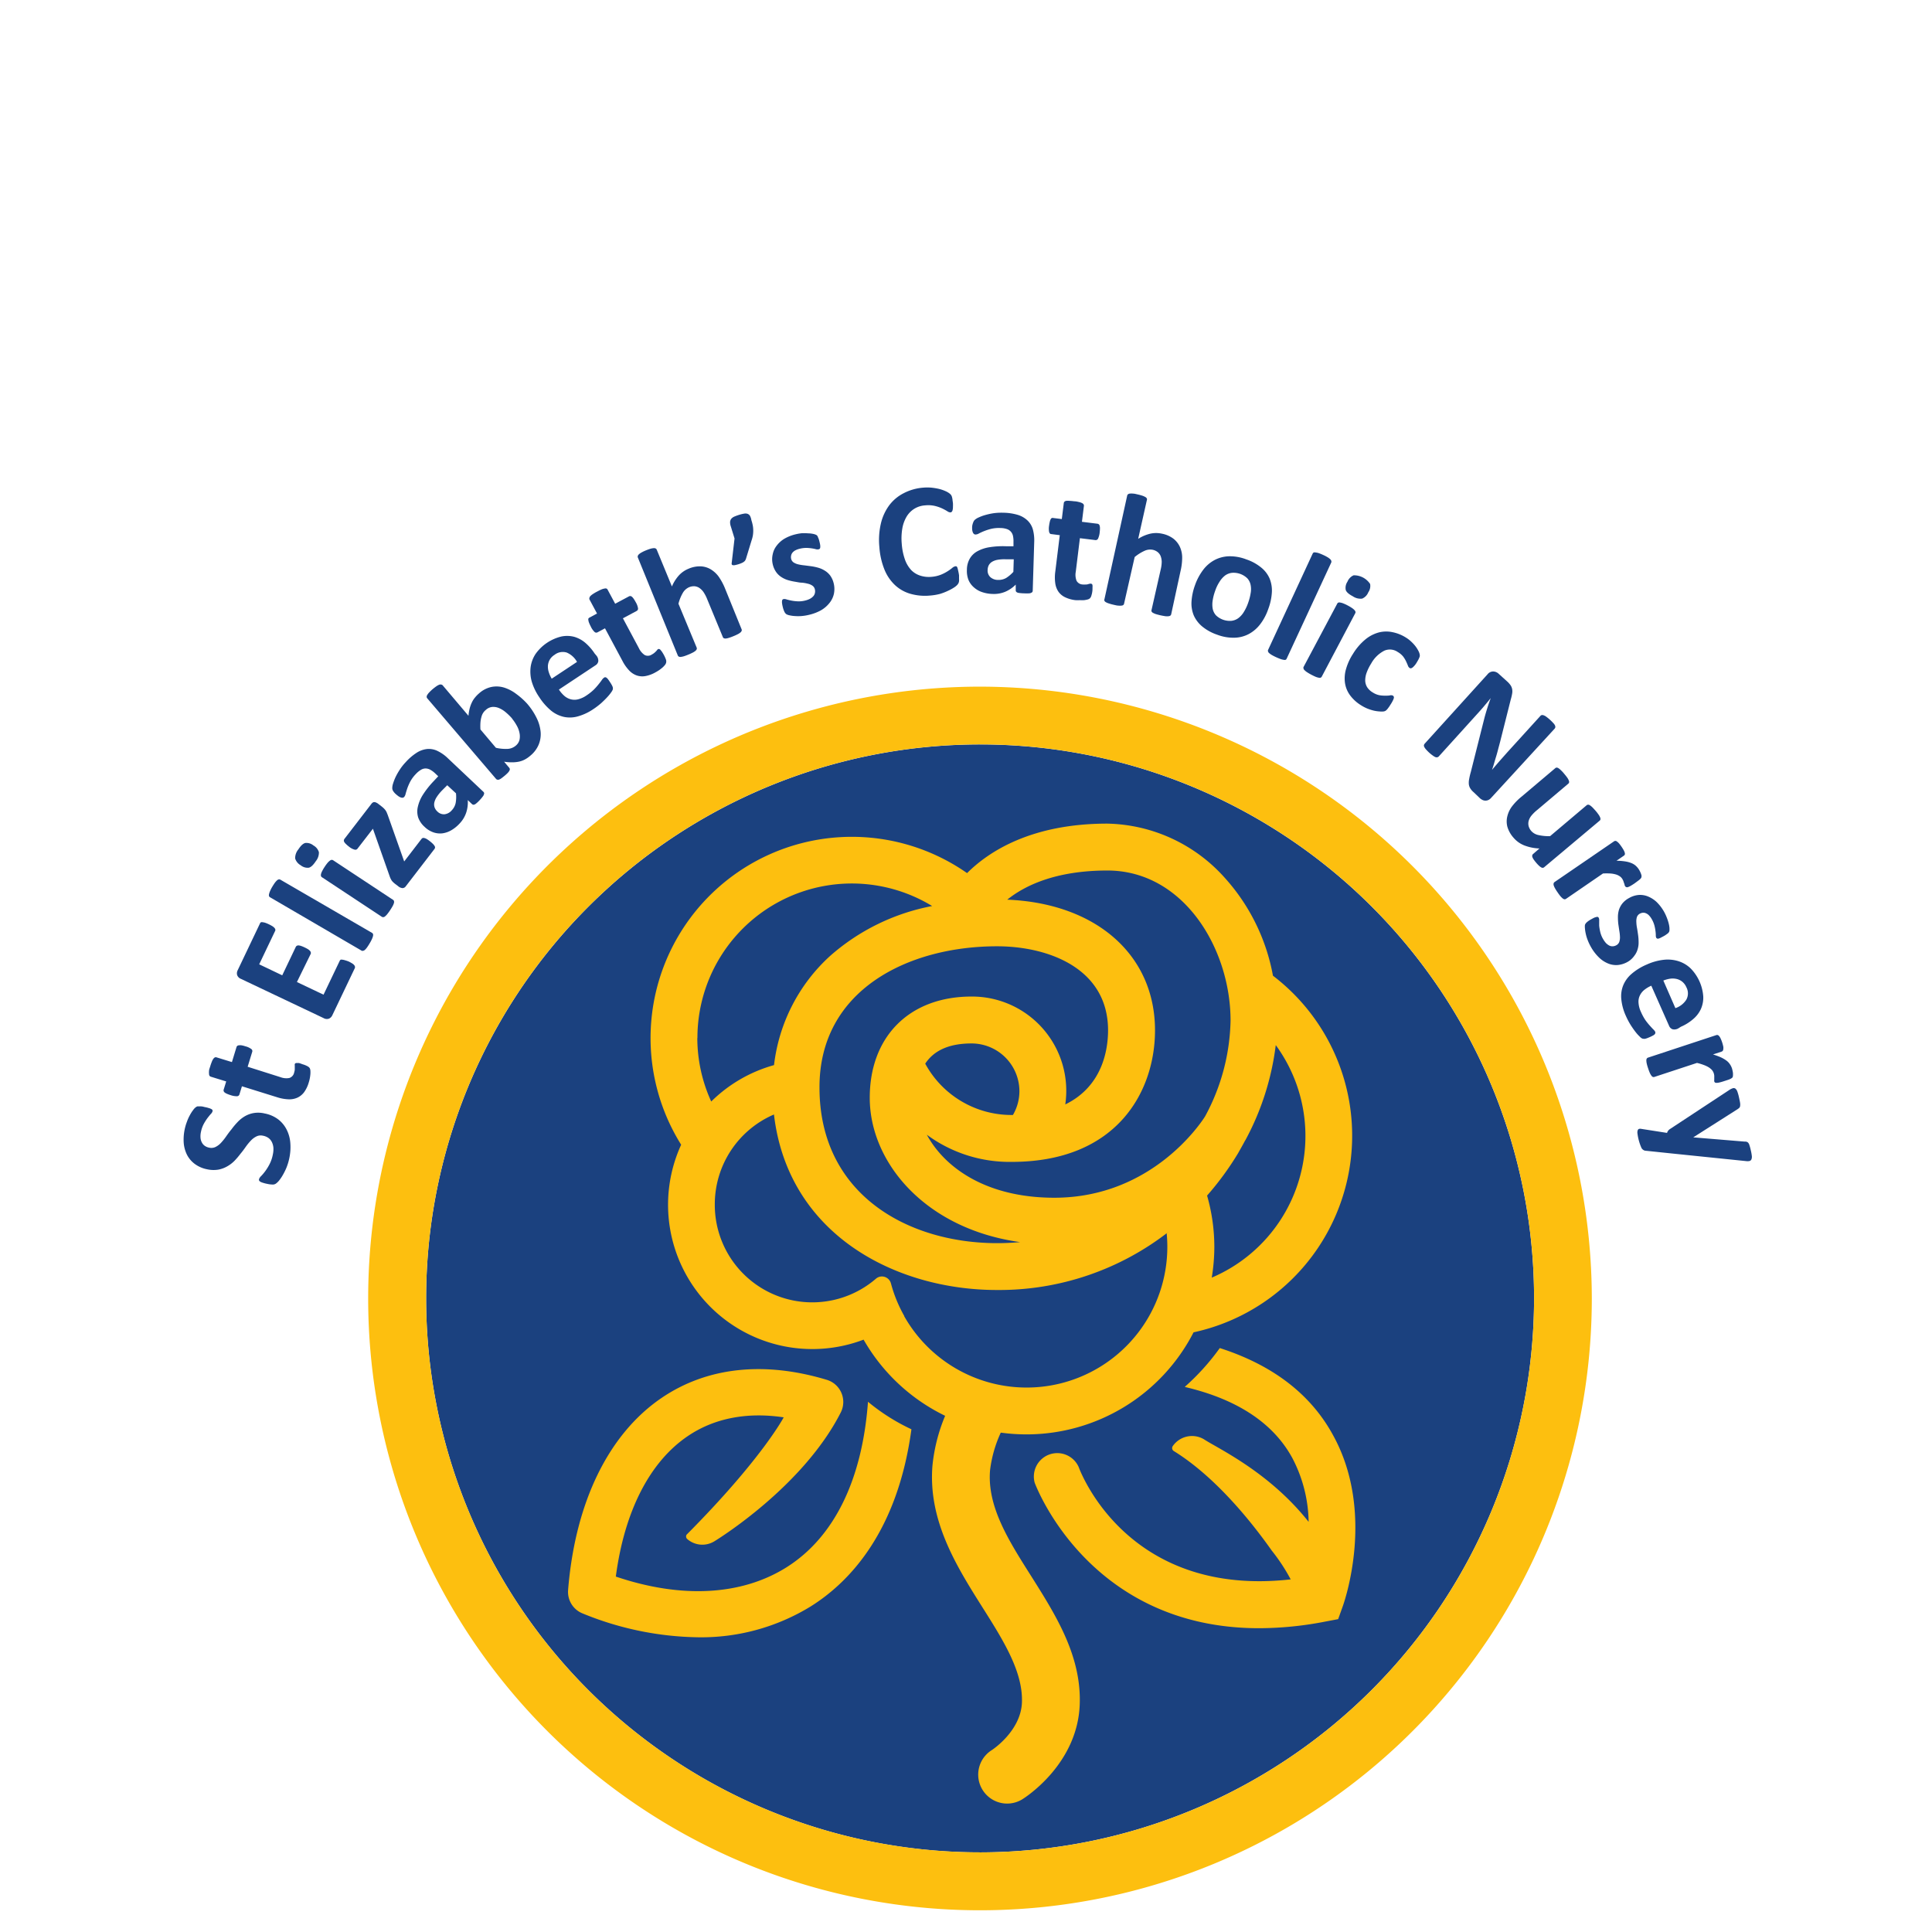 <svg id="Layer_1" data-name="Layer 1" xmlns="http://www.w3.org/2000/svg" viewBox="0 0 351.37 351.37"><defs><style>.cls-1{fill:#1b417f;}.cls-2{fill:#fdbf0f;}</style></defs><path class="cls-1" d="M178.24,336.89A100.75,100.75,0,1,1,279,236.15,100.85,100.85,0,0,1,178.24,336.89Z"/><path class="cls-1" d="M48.15,202.51a5.89,5.89,0,0,1,2.46,1.08,5.4,5.4,0,0,1,1.53,1.87,6.34,6.34,0,0,1,.66,2.41,9.56,9.56,0,0,1-.18,2.75,10.13,10.13,0,0,1-.53,1.76,11.06,11.06,0,0,1-.69,1.38,7.08,7.08,0,0,1-.69,1,3.07,3.07,0,0,1-.56.52,1,1,0,0,1-.59.15,4.68,4.68,0,0,1-1-.13,5.59,5.59,0,0,1-.74-.19,2,2,0,0,1-.47-.19.56.56,0,0,1-.23-.23.41.41,0,0,1,0-.27,1.34,1.34,0,0,1,.36-.52A9.07,9.07,0,0,0,49,211.77a6.44,6.44,0,0,0,.62-1.8,4.37,4.37,0,0,0,.1-1.27,2.89,2.89,0,0,0-.28-1,2,2,0,0,0-.62-.74,2.47,2.47,0,0,0-1-.41,1.75,1.75,0,0,0-1.16.12,3.51,3.51,0,0,0-1,.73,10,10,0,0,0-.93,1.12c-.3.43-.62.87-1,1.32a13.38,13.38,0,0,1-1.09,1.28,5.94,5.94,0,0,1-1.31,1,5.13,5.13,0,0,1-1.63.6,5.44,5.44,0,0,1-2.07-.07,5.52,5.52,0,0,1-2.25-1A4.83,4.83,0,0,1,34,210a5.91,5.91,0,0,1-.59-2.19A9.09,9.09,0,0,1,34,204a7.52,7.52,0,0,1,.53-1.18,6.35,6.35,0,0,1,.6-.94,2.19,2.19,0,0,1,.48-.51,1.12,1.12,0,0,1,.28-.15,1.17,1.17,0,0,1,.29,0,2.53,2.53,0,0,1,.43,0c.17,0,.38.06.62.12a5.15,5.15,0,0,1,.7.17,2.14,2.14,0,0,1,.46.17.58.58,0,0,1,.25.2.39.39,0,0,1,0,.27,1.15,1.15,0,0,1-.31.46c-.18.2-.38.45-.61.75a9.25,9.25,0,0,0-.68,1.08,5.2,5.2,0,0,0-.49,1.41,3.63,3.63,0,0,0-.08,1.11,2.18,2.18,0,0,0,.26.85,1.64,1.64,0,0,0,.54.6,2,2,0,0,0,.76.31,1.76,1.76,0,0,0,1.14-.11,3.36,3.36,0,0,0,1-.74,10.53,10.53,0,0,0,.93-1.15c.3-.43.62-.88,1-1.33a13.17,13.17,0,0,1,1.09-1.3,6,6,0,0,1,1.31-1.06,4.9,4.9,0,0,1,1.63-.6A5,5,0,0,1,48.15,202.51Z"/><path class="cls-1" d="M55,193.55a4.22,4.22,0,0,1,.93.37,1.09,1.09,0,0,1,.4.34,1.22,1.22,0,0,1,.12.45,4.26,4.26,0,0,1,0,.63,7.4,7.4,0,0,1-.1.75,7,7,0,0,1-.2.79,5.75,5.75,0,0,1-.83,1.74,3.2,3.2,0,0,1-1.21,1,3.57,3.57,0,0,1-1.63.31,7.69,7.69,0,0,1-2.06-.37l-6.42-2-.46,1.5a.47.47,0,0,1-.45.31,3.37,3.37,0,0,1-1.15-.2,5.6,5.6,0,0,1-.68-.25,1.85,1.85,0,0,1-.41-.24.49.49,0,0,1-.17-.25.39.39,0,0,1,0-.26l.46-1.49-2.79-.86a.51.51,0,0,1-.23-.15.62.62,0,0,1-.1-.34,2.69,2.69,0,0,1,0-.59c0-.23.13-.52.23-.86s.21-.62.3-.85a2,2,0,0,1,.28-.5.65.65,0,0,1,.28-.23.42.42,0,0,1,.27,0l2.8.86.83-2.72a.46.46,0,0,1,.15-.23.55.55,0,0,1,.29-.1,1.61,1.61,0,0,1,.47,0,4.53,4.53,0,0,1,.7.18,2.93,2.93,0,0,1,1.06.48.45.45,0,0,1,.2.5l-.84,2.74L51,195.9a3,3,0,0,0,1.63.15,1.31,1.31,0,0,0,.87-1,2.86,2.86,0,0,0,.11-.52c0-.16,0-.31,0-.44s0-.23,0-.32a.63.63,0,0,1,0-.24.33.33,0,0,1,.1-.14.38.38,0,0,1,.24-.06l.42,0A5.81,5.81,0,0,1,55,193.55Z"/><path class="cls-1" d="M63.4,174.86a6.42,6.42,0,0,1,.62.34,1.33,1.33,0,0,1,.37.3.58.58,0,0,1,.16.28.52.52,0,0,1,0,.25l-4.11,8.61a1.23,1.23,0,0,1-.61.62,1.18,1.18,0,0,1-1-.11l-15-7.12a1.17,1.17,0,0,1-.7-.7,1.18,1.18,0,0,1,.09-.86l4.08-8.56a.37.37,0,0,1,.17-.18.54.54,0,0,1,.31,0,2.1,2.1,0,0,1,.47.1,5.81,5.81,0,0,1,.67.28,6.3,6.3,0,0,1,.61.33,1.82,1.82,0,0,1,.37.3.66.66,0,0,1,.16.27.36.36,0,0,1,0,.25l-2.92,6.12,4.19,2,2.47-5.18A.47.47,0,0,1,54,172a.67.67,0,0,1,.3-.06,2,2,0,0,1,.46.1,5.74,5.74,0,0,1,.65.27,6.62,6.62,0,0,1,.62.33,1.86,1.86,0,0,1,.35.3.52.52,0,0,1,.14.26.46.46,0,0,1,0,.26L54,178.6l4.84,2.3,2.95-6.17a.39.39,0,0,1,.17-.19.58.58,0,0,1,.31,0,2.1,2.1,0,0,1,.47.1A6.65,6.65,0,0,1,63.4,174.86Z"/><path class="cls-1" d="M67.66,169.66a.46.46,0,0,1,.18.21.68.68,0,0,1,0,.35,2.58,2.58,0,0,1-.19.55,6.38,6.38,0,0,1-.42.79,8.44,8.44,0,0,1-.48.75,3.09,3.09,0,0,1-.38.44.66.66,0,0,1-.31.16.38.38,0,0,1-.27,0l-16.67-9.72a.43.43,0,0,1-.19-.21.69.69,0,0,1,0-.36,2.89,2.89,0,0,1,.18-.55,6.84,6.84,0,0,1,.41-.8c.19-.31.35-.56.49-.75a3.6,3.6,0,0,1,.39-.43.71.71,0,0,1,.33-.16.42.42,0,0,1,.27.06Z"/><path class="cls-1" d="M57,153.76a2.09,2.09,0,0,1,1,1.23,2.49,2.49,0,0,1-.57,1.64c-.46.7-.88,1.09-1.27,1.18a2,2,0,0,1-1.48-.45,2.15,2.15,0,0,1-1-1.23,2.5,2.5,0,0,1,.58-1.65c.45-.69.87-1.08,1.27-1.17A2,2,0,0,1,57,153.76Zm14.48,9.89a.39.39,0,0,1,.17.21.74.74,0,0,1,0,.36,2.87,2.87,0,0,1-.22.53c-.11.21-.27.46-.47.77a8.75,8.75,0,0,1-.52.72,2.62,2.62,0,0,1-.4.41.54.54,0,0,1-.32.15.43.43,0,0,1-.27-.06l-10.9-7.2a.43.43,0,0,1-.17-.21.74.74,0,0,1,0-.36,2.1,2.1,0,0,1,.21-.54,6.41,6.41,0,0,1,.45-.77,7.47,7.47,0,0,1,.53-.73,2.5,2.5,0,0,1,.42-.4.7.7,0,0,1,.32-.15.52.52,0,0,1,.27.07Z"/><path class="cls-1" d="M78.19,153a5.89,5.89,0,0,1,.55.48,2,2,0,0,1,.3.38.46.46,0,0,1,.08.3.51.51,0,0,1-.11.25l-5.22,6.79a.74.74,0,0,1-.58.32,1.37,1.37,0,0,1-.81-.36l-.54-.41a4.05,4.05,0,0,1-.36-.31,2.07,2.07,0,0,1-.28-.32c-.07-.12-.14-.24-.21-.39s-.12-.31-.19-.5l-3-8.51L65,154.37a.49.49,0,0,1-.55.14,2.74,2.74,0,0,1-1-.55,4.77,4.77,0,0,1-.54-.47,1.5,1.5,0,0,1-.3-.36.51.51,0,0,1-.07-.3.52.52,0,0,1,.11-.27l4.88-6.34a1,1,0,0,1,.25-.25.44.44,0,0,1,.27-.09.7.7,0,0,1,.35.08,1.69,1.69,0,0,1,.44.27l.57.44a4.75,4.75,0,0,1,.39.34,2.86,2.86,0,0,1,.29.33,2.11,2.11,0,0,1,.23.39l.19.47,3,8.47,3.15-4.1a.64.64,0,0,1,.2-.16.58.58,0,0,1,.3,0,1.64,1.64,0,0,1,.43.17A5.42,5.42,0,0,1,78.19,153Z"/><path class="cls-1" d="M87.91,144a.39.39,0,0,1,.14.33,1.15,1.15,0,0,1-.19.45,7.19,7.19,0,0,1-.6.72,6,6,0,0,1-.7.66.9.9,0,0,1-.41.2.45.45,0,0,1-.32-.13l-.76-.72a5.94,5.94,0,0,1-.28,2.27,5.26,5.26,0,0,1-1.21,2A6.42,6.42,0,0,1,82.07,151a4.4,4.4,0,0,1-1.63.56,3.69,3.69,0,0,1-1.64-.19,4.35,4.35,0,0,1-1.59-1,4.19,4.19,0,0,1-1.15-1.68A3.69,3.69,0,0,1,76,146.7a6.82,6.82,0,0,1,.92-2.17,16.18,16.18,0,0,1,1.91-2.42l.87-.93-.58-.55a4.19,4.19,0,0,0-.87-.64,1.84,1.84,0,0,0-.85-.23,1.66,1.66,0,0,0-.85.25,4.18,4.18,0,0,0-.92.76,6.17,6.17,0,0,0-1,1.34,9.79,9.79,0,0,0-.55,1.25c-.13.39-.23.72-.31,1a1.31,1.31,0,0,1-.26.58.5.5,0,0,1-.27.14.78.78,0,0,1-.36-.05,2,2,0,0,1-.43-.23q-.23-.17-.48-.39a2.6,2.6,0,0,1-.47-.55,1,1,0,0,1-.16-.53,2.69,2.69,0,0,1,.15-.84,9.57,9.57,0,0,1,.47-1.21,12.62,12.62,0,0,1,.77-1.34,9.21,9.21,0,0,1,1.05-1.32,9.7,9.7,0,0,1,2-1.72,4.38,4.38,0,0,1,1.9-.68,3.6,3.6,0,0,1,1.88.35,7.18,7.18,0,0,1,1.92,1.36Zm-6.57-1.19-1,1a7.82,7.82,0,0,0-.95,1.2,3,3,0,0,0-.41,1,1.64,1.64,0,0,0,.07.86,1.88,1.88,0,0,0,.5.72,1.66,1.66,0,0,0,1.3.5,2.06,2.06,0,0,0,1.33-.74,2.73,2.73,0,0,0,.69-1.31,6.24,6.24,0,0,0,.06-1.76Z"/><path class="cls-1" d="M95.89,128a12,12,0,0,1,1.74,2.65,7.15,7.15,0,0,1,.7,2.52,5,5,0,0,1-.38,2.3,5.22,5.22,0,0,1-1.48,1.95,5.45,5.45,0,0,1-1,.7,4.19,4.19,0,0,1-1.09.4,6.14,6.14,0,0,1-1.24.12,8.61,8.61,0,0,1-1.46-.11l.92,1.09a.48.48,0,0,1,.12.26.59.59,0,0,1-.09.31,2,2,0,0,1-.3.39c-.15.15-.33.32-.56.51s-.43.35-.59.46a1.63,1.63,0,0,1-.44.24.49.49,0,0,1-.31,0,.39.39,0,0,1-.23-.15L77.7,127a.4.4,0,0,1-.1-.26.56.56,0,0,1,.1-.34,2.33,2.33,0,0,1,.35-.46,8.2,8.2,0,0,1,.65-.62c.28-.23.52-.41.71-.54a2.37,2.37,0,0,1,.52-.27.68.68,0,0,1,.36,0,.43.43,0,0,1,.23.14l4.68,5.53a8,8,0,0,1,.21-1.3,5.84,5.84,0,0,1,.39-1.09,4.09,4.09,0,0,1,.57-.91,5.87,5.87,0,0,1,.78-.8,4.87,4.87,0,0,1,2.26-1.15,4.72,4.72,0,0,1,2.27.12,7.16,7.16,0,0,1,2.2,1.15A12.92,12.92,0,0,1,95.89,128Zm-2.75,2.68A10.33,10.33,0,0,0,92,129.56a4.67,4.67,0,0,0-1.22-.77,2.62,2.62,0,0,0-1.24-.22,2,2,0,0,0-1.17.53,2.35,2.35,0,0,0-.81,1.28,5.31,5.31,0,0,0-.18,1,9.21,9.21,0,0,0,0,1.29L90.19,136a8.07,8.07,0,0,0,2.12.2,2.48,2.48,0,0,0,1.47-.57,2,2,0,0,0,.7-1.07,3,3,0,0,0,0-1.26A4.25,4.25,0,0,0,94,132,8.24,8.24,0,0,0,93.14,130.71Z"/><path class="cls-1" d="M108.51,119.28a1.46,1.46,0,0,1,.3,1,1.07,1.07,0,0,1-.51.72l-6.65,4.41a5.54,5.54,0,0,0,1,1.16,2.89,2.89,0,0,0,1.16.61,2.65,2.65,0,0,0,1.34,0,4.72,4.72,0,0,0,1.5-.69,9.35,9.35,0,0,0,1.34-1.06,12,12,0,0,0,.89-1q.35-.43.57-.75a1.54,1.54,0,0,1,.4-.43.37.37,0,0,1,.21-.08.4.4,0,0,1,.22.07,1.14,1.14,0,0,1,.28.27,5.77,5.77,0,0,1,.35.5,4.67,4.67,0,0,1,.29.46,2.35,2.35,0,0,1,.18.35.8.8,0,0,1,.08.28,1.15,1.15,0,0,1,0,.26,2.09,2.09,0,0,1-.28.52,8.28,8.28,0,0,1-.72.89c-.3.33-.67.69-1.09,1.08a13.44,13.44,0,0,1-1.45,1.11,9.65,9.65,0,0,1-2.8,1.32,5.32,5.32,0,0,1-2.56.1,5.66,5.66,0,0,1-2.35-1.15,10.83,10.83,0,0,1-2.13-2.43A10.14,10.14,0,0,1,96.72,124a6.67,6.67,0,0,1-.21-2.71,5.72,5.72,0,0,1,.93-2.41,8.08,8.08,0,0,1,4.66-3.12,5.11,5.11,0,0,1,2.34.06,5.45,5.45,0,0,1,2,1.08,9.24,9.24,0,0,1,1.7,1.94Zm-3.57,1.1a3.87,3.87,0,0,0-1.87-1.7,2.42,2.42,0,0,0-2.21.41,2.57,2.57,0,0,0-.88.89,2.61,2.61,0,0,0-.33,1.07,3.28,3.28,0,0,0,.15,1.18,5.29,5.29,0,0,0,.54,1.2Z"/><path class="cls-1" d="M120.74,119.12a5.9,5.9,0,0,1,.4.91,1.14,1.14,0,0,1,0,.53,1.33,1.33,0,0,1-.23.41,4.55,4.55,0,0,1-.44.45c-.18.15-.38.31-.6.46a8.1,8.1,0,0,1-.7.42,5.81,5.81,0,0,1-1.81.66,3.14,3.14,0,0,1-1.59-.13,3.49,3.49,0,0,1-1.37-.92,7.5,7.5,0,0,1-1.2-1.72l-3.17-5.92-1.38.74a.46.46,0,0,1-.54-.1,3.22,3.22,0,0,1-.68-1,5.79,5.79,0,0,1-.3-.65,1.65,1.65,0,0,1-.12-.46.56.56,0,0,1,0-.3.5.5,0,0,1,.2-.18l1.37-.74-1.38-2.57a.45.45,0,0,1,0-.28.61.61,0,0,1,.16-.31,2.33,2.33,0,0,1,.45-.37,6.89,6.89,0,0,1,.77-.45c.32-.17.59-.31.81-.4a2.33,2.33,0,0,1,.56-.16.64.64,0,0,1,.35,0,.41.41,0,0,1,.2.19l1.38,2.57,2.51-1.34a.58.58,0,0,1,.26-.06.64.64,0,0,1,.28.13,2,2,0,0,1,.31.36,5.69,5.69,0,0,1,.37.61,3.13,3.13,0,0,1,.42,1.09.47.47,0,0,1-.22.51l-2.52,1.35,2.9,5.42a3.08,3.08,0,0,0,1.06,1.26,1.28,1.28,0,0,0,1.31-.1,2.58,2.58,0,0,0,.44-.29c.13-.11.23-.21.32-.3s.16-.18.21-.25a.6.6,0,0,1,.18-.15.33.33,0,0,1,.17,0,.38.38,0,0,1,.21.12l.27.33C120.49,118.69,120.61,118.88,120.74,119.12Z"/><path class="cls-1" d="M134.88,114.46a.36.36,0,0,1,0,.27.67.67,0,0,1-.2.28,2.33,2.33,0,0,1-.48.32,8.27,8.27,0,0,1-.81.37,8.59,8.59,0,0,1-.85.31,2.71,2.71,0,0,1-.56.12.77.77,0,0,1-.34-.06.34.34,0,0,1-.18-.21l-2.85-6.9a6.83,6.83,0,0,0-.7-1.33,3,3,0,0,0-.73-.71,1.93,1.93,0,0,0-.86-.3,2.24,2.24,0,0,0-1,.18,2.46,2.46,0,0,0-1.12,1,7.68,7.68,0,0,0-.81,2l3.32,8a.42.42,0,0,1,0,.27.71.71,0,0,1-.21.28,2.33,2.33,0,0,1-.48.32c-.21.11-.48.24-.82.38s-.61.24-.84.31a3,3,0,0,1-.56.11.6.6,0,0,1-.35-.06.39.39,0,0,1-.18-.2L116,101.38a.36.36,0,0,1,0-.27.59.59,0,0,1,.2-.3,2.12,2.12,0,0,1,.47-.33,7.2,7.2,0,0,1,.82-.39q.5-.2.84-.3a3.12,3.12,0,0,1,.57-.1.74.74,0,0,1,.36.07.46.46,0,0,1,.18.21l2.76,6.69a7.23,7.23,0,0,1,1.26-2,4.84,4.84,0,0,1,1.73-1.21,5.13,5.13,0,0,1,2.25-.45,3.89,3.89,0,0,1,1.83.55,5,5,0,0,1,1.44,1.33,11,11,0,0,1,1.17,2.19Z"/><path class="cls-1" d="M136.65,94.59a7.65,7.65,0,0,1,.26,1,4.84,4.84,0,0,1,.08.92,5.42,5.42,0,0,1-.07.89,6.28,6.28,0,0,1-.25.94l-1,3.28a1.38,1.38,0,0,1-.14.3.94.94,0,0,1-.24.25,1.9,1.9,0,0,1-.38.22,5.93,5.93,0,0,1-.59.22,6.58,6.58,0,0,1-.67.17,1,1,0,0,1-.4,0,.24.24,0,0,1-.17-.15.69.69,0,0,1,0-.3l.51-4.4-.68-2.2a2.36,2.36,0,0,1-.13-.8,1.09,1.09,0,0,1,.21-.57,1.52,1.52,0,0,1,.54-.4,8.87,8.87,0,0,1,.87-.32,6.51,6.51,0,0,1,.85-.21,1.39,1.39,0,0,1,.65,0,.91.91,0,0,1,.48.35A2.44,2.44,0,0,1,136.65,94.59Z"/><path class="cls-1" d="M151.6,106a4.31,4.31,0,0,1,.06,2,4,4,0,0,1-.81,1.67A5.42,5.42,0,0,1,149.3,111a8.42,8.42,0,0,1-2.13.81,9,9,0,0,1-1.39.23,8.49,8.49,0,0,1-1.23,0,5.46,5.46,0,0,1-.94-.13,2.09,2.09,0,0,1-.57-.19,1.1,1.1,0,0,1-.36-.42,4.28,4.28,0,0,1-.32-.92,5.43,5.43,0,0,1-.13-.67,1.52,1.52,0,0,1,0-.42.38.38,0,0,1,.09-.24.42.42,0,0,1,.2-.1,1.14,1.14,0,0,1,.51.06c.23.07.52.14.86.21a7.37,7.37,0,0,0,1.16.14,4.53,4.53,0,0,0,1.42-.15,3.59,3.59,0,0,0,.84-.31,2.3,2.3,0,0,0,.59-.45,1.26,1.26,0,0,0,.3-.57,1.48,1.48,0,0,0,0-.69,1.11,1.11,0,0,0-.44-.67,2.34,2.34,0,0,0-.83-.36,6.66,6.66,0,0,0-1.09-.19c-.4,0-.81-.1-1.23-.17a10.46,10.46,0,0,1-1.26-.28,4.64,4.64,0,0,1-1.18-.53,3.52,3.52,0,0,1-1-.93,4.06,4.06,0,0,1-.64-1.47,3.94,3.94,0,0,1,0-1.77,3.69,3.69,0,0,1,.7-1.55A5,5,0,0,1,142.62,98a7.48,7.48,0,0,1,2.09-.83,8.32,8.32,0,0,1,1.18-.2A10,10,0,0,1,147,97a4.69,4.69,0,0,1,.84.09,2.31,2.31,0,0,1,.51.15.67.67,0,0,1,.25.16,1.25,1.25,0,0,1,.15.24c0,.09.09.21.14.36a4.84,4.84,0,0,1,.15.54,4.73,4.73,0,0,1,.13.63,1.57,1.57,0,0,1,0,.41.34.34,0,0,1-.09.22.39.39,0,0,1-.19.1,1.14,1.14,0,0,1-.44,0,6.35,6.35,0,0,0-.75-.16,7.44,7.44,0,0,0-1-.09,4.9,4.9,0,0,0-1.26.15,3.44,3.44,0,0,0-.81.3,1.76,1.76,0,0,0-.52.43,1.21,1.21,0,0,0-.23.52,1.32,1.32,0,0,0,0,.56,1.09,1.09,0,0,0,.45.68,2.65,2.65,0,0,0,.85.35,8.05,8.05,0,0,0,1.11.18l1.24.16a9.73,9.73,0,0,1,1.28.27,4.55,4.55,0,0,1,1.19.53,3.51,3.51,0,0,1,1,.91A4,4,0,0,1,151.6,106Z"/><path class="cls-1" d="M174.42,104.63q0,.38,0,.63a2.76,2.76,0,0,1,0,.44,1.44,1.44,0,0,1-.09.33,1.71,1.71,0,0,1-.21.32,3.06,3.06,0,0,1-.58.48,8.2,8.2,0,0,1-1.09.6A10.25,10.25,0,0,1,171,108a10,10,0,0,1-1.83.31,9.64,9.64,0,0,1-3.57-.31,6.91,6.91,0,0,1-2.81-1.57,8,8,0,0,1-1.93-2.83,13.37,13.37,0,0,1-.93-4.11,13.17,13.17,0,0,1,.29-4.34,9,9,0,0,1,1.54-3.3,7.6,7.6,0,0,1,2.61-2.16,9.21,9.21,0,0,1,3.51-1,8.69,8.69,0,0,1,1.53,0,11,11,0,0,1,1.38.23,6.85,6.85,0,0,1,1.16.4,3.28,3.28,0,0,1,.73.42,1.38,1.38,0,0,1,.3.3,1.26,1.26,0,0,1,.15.33,4,4,0,0,1,.1.48c0,.18.06.41.08.68s0,.55,0,.75a2.16,2.16,0,0,1-.07.51.61.61,0,0,1-.15.29.34.34,0,0,1-.23.11,1.05,1.05,0,0,1-.57-.21,10.15,10.15,0,0,0-.92-.5,7,7,0,0,0-1.32-.46,5.31,5.31,0,0,0-1.78-.11,4.25,4.25,0,0,0-2,.63,4.29,4.29,0,0,0-1.4,1.44,6.35,6.35,0,0,0-.77,2.15A10.77,10.77,0,0,0,164,98.9a11,11,0,0,0,.58,2.86,5.56,5.56,0,0,0,1.15,1.93,4,4,0,0,0,1.64,1,5.07,5.07,0,0,0,2,.22,5.88,5.88,0,0,0,1.75-.39,7.48,7.48,0,0,0,1.24-.64,7.93,7.93,0,0,0,.83-.6,1.16,1.16,0,0,1,.52-.28.43.43,0,0,1,.24,0,.45.45,0,0,1,.16.22,2.58,2.58,0,0,1,.13.49A8.22,8.22,0,0,1,174.42,104.63Z"/><path class="cls-1" d="M187.82,107.43a.39.39,0,0,1-.16.32,1,1,0,0,1-.46.16,8.47,8.47,0,0,1-.94,0,7.5,7.5,0,0,1-1-.08.82.82,0,0,1-.42-.18.42.42,0,0,1-.11-.33l0-1a6,6,0,0,1-1.88,1.29,5.31,5.31,0,0,1-2.31.41,6.36,6.36,0,0,1-1.91-.33,4.2,4.2,0,0,1-1.49-.85,3.67,3.67,0,0,1-1-1.36,4.5,4.5,0,0,1-.29-1.86,4.08,4.08,0,0,1,.51-2,3.56,3.56,0,0,1,1.37-1.35,6.7,6.7,0,0,1,2.24-.75,15.33,15.33,0,0,1,3.07-.17l1.28,0,0-.8a4.45,4.45,0,0,0-.09-1.08,1.66,1.66,0,0,0-1.14-1.26,3.78,3.78,0,0,0-1.17-.18,6.14,6.14,0,0,0-1.66.15,10,10,0,0,0-1.3.42,9.85,9.85,0,0,0-.94.43,1.29,1.29,0,0,1-.62.18.41.41,0,0,1-.28-.11.75.75,0,0,1-.2-.3,1.81,1.81,0,0,1-.11-.47,4.1,4.1,0,0,1,0-.62A2.7,2.7,0,0,1,177,95a1.12,1.12,0,0,1,.29-.46,2.66,2.66,0,0,1,.74-.45,7.73,7.73,0,0,1,1.22-.44,11.75,11.75,0,0,1,1.51-.32,10.46,10.46,0,0,1,1.69-.08,9.68,9.68,0,0,1,2.62.38,4.45,4.45,0,0,1,1.77,1,3.59,3.59,0,0,1,1,1.63,7.67,7.67,0,0,1,.25,2.35Zm-3.45-5.71-1.41,0a7.06,7.06,0,0,0-1.53.09,3,3,0,0,0-1,.36,1.69,1.69,0,0,0-.6.62,2,2,0,0,0-.21.86,1.62,1.62,0,0,0,.48,1.3,2.07,2.07,0,0,0,1.43.52,2.81,2.81,0,0,0,1.45-.35A6.53,6.53,0,0,0,184.3,104Z"/><path class="cls-1" d="M198.68,107.38a4.48,4.48,0,0,1-.21,1,1,1,0,0,1-.27.45,1,1,0,0,1-.41.2,4.55,4.55,0,0,1-.62.12,6.19,6.19,0,0,1-.76,0,7.67,7.67,0,0,1-.82,0,5.74,5.74,0,0,1-1.86-.52,3.12,3.12,0,0,1-1.22-1,3.57,3.57,0,0,1-.59-1.55,7.7,7.7,0,0,1,0-2.09l.82-6.66-1.56-.2c-.19,0-.31-.15-.38-.39a3.29,3.29,0,0,1,0-1.16,6.62,6.62,0,0,1,.13-.71,1.66,1.66,0,0,1,.16-.45.47.47,0,0,1,.21-.21.49.49,0,0,1,.27,0l1.54.19.36-2.9a.47.47,0,0,1,.11-.25.64.64,0,0,1,.32-.16,2.31,2.31,0,0,1,.58,0,8.4,8.4,0,0,1,.88.08c.37,0,.66.09.9.14a2.53,2.53,0,0,1,.54.19.71.71,0,0,1,.27.23.45.45,0,0,1,.06.27l-.36,2.9,2.83.35a.46.46,0,0,1,.39.37,1.49,1.49,0,0,1,.06.47,7.07,7.07,0,0,1-.05.72,3.52,3.52,0,0,1-.29,1.13.48.48,0,0,1-.46.29l-2.85-.35-.75,6.1a3,3,0,0,0,.14,1.64,1.32,1.32,0,0,0,1.13.68,2.38,2.38,0,0,0,.53,0c.16,0,.3,0,.43-.06l.32-.08a.49.49,0,0,1,.23,0,.29.29,0,0,1,.16.07.35.35,0,0,1,.1.22,2.46,2.46,0,0,1,0,.43A6,6,0,0,1,198.68,107.38Z"/><path class="cls-1" d="M213,111.73a.44.44,0,0,1-.15.23.74.74,0,0,1-.32.11,2.37,2.37,0,0,1-.58,0,12.16,12.16,0,0,1-1.75-.39,3,3,0,0,1-.52-.23.59.59,0,0,1-.25-.25.41.41,0,0,1,0-.27l1.65-7.29a6.37,6.37,0,0,0,.2-1.49,3.12,3.12,0,0,0-.19-1,1.84,1.84,0,0,0-.53-.73,2.2,2.2,0,0,0-.91-.43,2.45,2.45,0,0,0-1.5.19,7.77,7.77,0,0,0-1.79,1.13l-1.93,8.49a.35.35,0,0,1-.14.23.56.56,0,0,1-.33.11,2.29,2.29,0,0,1-.58,0c-.23,0-.53-.08-.88-.16a7.53,7.53,0,0,1-.86-.24,2.25,2.25,0,0,1-.53-.23.59.59,0,0,1-.25-.25.32.32,0,0,1,0-.27L205,90.13a.43.43,0,0,1,.14-.23.62.62,0,0,1,.34-.13,2.77,2.77,0,0,1,.58,0c.23,0,.53.08.88.16a8.44,8.44,0,0,1,.87.24,2.87,2.87,0,0,1,.52.24.67.67,0,0,1,.25.26.45.45,0,0,1,0,.28L207,98a7.22,7.22,0,0,1,2.2-.94,4.89,4.89,0,0,1,2.12,0,5.09,5.09,0,0,1,2.1.92,4.07,4.07,0,0,1,1.18,1.51,4.77,4.77,0,0,1,.4,1.92,10.78,10.78,0,0,1-.3,2.46Z"/><path class="cls-1" d="M230.65,110.78a9.61,9.61,0,0,1-1.44,2.72,6.45,6.45,0,0,1-2.06,1.79,5.82,5.82,0,0,1-2.64.69,8.25,8.25,0,0,1-3.15-.55,8.63,8.63,0,0,1-2.7-1.48,5.58,5.58,0,0,1-1.54-2,5.71,5.71,0,0,1-.42-2.57,10.65,10.65,0,0,1,.65-3,10.12,10.12,0,0,1,1.46-2.73,6.38,6.38,0,0,1,2.07-1.79,6,6,0,0,1,2.62-.69,8.27,8.27,0,0,1,3.15.56,8.58,8.58,0,0,1,2.71,1.48,5.26,5.26,0,0,1,1.54,2,5.78,5.78,0,0,1,.41,2.56A10.29,10.29,0,0,1,230.65,110.78ZM227,109.63a9.63,9.63,0,0,0,.45-1.73,4,4,0,0,0,0-1.51,2.52,2.52,0,0,0-.6-1.21,3.59,3.59,0,0,0-2.79-1,2.64,2.64,0,0,0-1.25.48,4.31,4.31,0,0,0-1,1.12,7.3,7.3,0,0,0-.81,1.68,9,9,0,0,0-.45,1.73,4.48,4.48,0,0,0,0,1.51,2.52,2.52,0,0,0,.6,1.21,3.64,3.64,0,0,0,2.8,1,2.64,2.64,0,0,0,1.25-.48,3.93,3.93,0,0,0,1-1.11A8.22,8.22,0,0,0,227,109.63Z"/><path class="cls-1" d="M234,119.8a.41.41,0,0,1-.19.2.72.72,0,0,1-.35,0,2.83,2.83,0,0,1-.56-.14c-.22-.08-.49-.19-.82-.34s-.6-.29-.8-.41a3,3,0,0,1-.47-.34.58.58,0,0,1-.19-.29.36.36,0,0,1,0-.27l8.11-17.52a.48.48,0,0,1,.19-.21.76.76,0,0,1,.36,0,2.47,2.47,0,0,1,.56.12,8.68,8.68,0,0,1,.83.34,6.31,6.31,0,0,1,.8.42,2.38,2.38,0,0,1,.46.35.6.6,0,0,1,.19.3.45.45,0,0,1,0,.28Z"/><path class="cls-1" d="M240.38,123.07a.43.43,0,0,1-.2.18.57.57,0,0,1-.35,0,2.66,2.66,0,0,1-.55-.16q-.33-.14-.81-.39c-.32-.17-.58-.33-.78-.46a2.57,2.57,0,0,1-.44-.36.54.54,0,0,1-.18-.3.37.37,0,0,1,0-.27l6.14-11.54a.39.39,0,0,1,.2-.18.63.63,0,0,1,.35,0,2.33,2.33,0,0,1,.56.16,6.77,6.77,0,0,1,.81.38,7.43,7.43,0,0,1,.77.46,2.56,2.56,0,0,1,.44.37.79.79,0,0,1,.18.31.42.42,0,0,1-.05.27Zm8.47-15.35a2.07,2.07,0,0,1-1.12,1.15,2.47,2.47,0,0,1-1.69-.42c-.74-.39-1.17-.77-1.29-1.15a2,2,0,0,1,.31-1.51,2.13,2.13,0,0,1,1.12-1.16,3.52,3.52,0,0,1,3,1.57A2,2,0,0,1,248.85,107.72Z"/><path class="cls-1" d="M252.84,128.22a4.78,4.78,0,0,1-.36.53,2.68,2.68,0,0,1-.28.34,1.21,1.21,0,0,1-.23.19,1,1,0,0,1-.34.11,3,3,0,0,1-.72,0,6.13,6.13,0,0,1-1.06-.15,8.59,8.59,0,0,1-1.16-.37,7.25,7.25,0,0,1-1.17-.61,7.07,7.07,0,0,1-2-1.83,5,5,0,0,1-.91-2.22,6,6,0,0,1,.19-2.53,10.11,10.11,0,0,1,1.27-2.77,10.38,10.38,0,0,1,2.24-2.61,6.51,6.51,0,0,1,2.42-1.27,5.46,5.46,0,0,1,2.51-.06,7.24,7.24,0,0,1,2.48,1,5.64,5.64,0,0,1,.91.7,6.93,6.93,0,0,1,.75.8,5.34,5.34,0,0,1,.53.81,2.47,2.47,0,0,1,.26.61,1.37,1.37,0,0,1,.05.35.72.72,0,0,1-.07.3,3.17,3.17,0,0,1-.18.4c-.08.15-.18.33-.31.54a3.36,3.36,0,0,1-.77.93c-.2.14-.37.17-.5.09a.84.84,0,0,1-.34-.46c-.08-.21-.19-.46-.32-.74a5.23,5.23,0,0,0-.52-.87,3.53,3.53,0,0,0-1-.85,2.52,2.52,0,0,0-2.45-.24,5.72,5.72,0,0,0-2.39,2.34,8.67,8.67,0,0,0-.83,1.68,4.12,4.12,0,0,0-.25,1.44,2.41,2.41,0,0,0,.36,1.19,3,3,0,0,0,1,.94,3.51,3.51,0,0,0,1.23.51,6,6,0,0,0,1.08.08c.33,0,.62,0,.86-.06a.77.77,0,0,1,.51.06.32.32,0,0,1,.15.18.44.44,0,0,1,0,.31,2.71,2.71,0,0,1-.2.47A6.41,6.41,0,0,1,252.84,128.22Z"/><path class="cls-1" d="M271.17,145.13a1.51,1.51,0,0,1-.49.37,1.29,1.29,0,0,1-.53.11,1.2,1.2,0,0,1-.52-.12,2.13,2.13,0,0,1-.47-.31L268,144.07a2.92,2.92,0,0,1-.59-.67,1.83,1.83,0,0,1-.27-.74,3.16,3.16,0,0,1,.05-.95,12,12,0,0,1,.31-1.33l2.46-9.76c.15-.58.33-1.19.53-1.83s.41-1.25.63-1.83l0,0c-.44.55-.89,1.09-1.34,1.62s-.94,1.07-1.44,1.62l-6.67,7.37a.43.43,0,0,1-.23.14.6.6,0,0,1-.34,0,2,2,0,0,1-.48-.27,7.16,7.16,0,0,1-.68-.54,8.28,8.28,0,0,1-.6-.61,1.92,1.92,0,0,1-.31-.45.49.49,0,0,1-.06-.32.64.64,0,0,1,.12-.25l11.46-12.65a1.3,1.3,0,0,1,1-.5,1.48,1.48,0,0,1,1,.41l1.54,1.39a4.26,4.26,0,0,1,.63.7,1.89,1.89,0,0,1,.29.69,2.33,2.33,0,0,1,0,.84,8.82,8.82,0,0,1-.25,1.07l-1.92,7.63q-.18.69-.36,1.35c-.11.44-.23.88-.36,1.31s-.26.86-.38,1.28-.25.82-.39,1.23h0c.44-.53.91-1.07,1.39-1.63l1.42-1.6,6-6.6a.45.45,0,0,1,.24-.14.69.69,0,0,1,.36.05,1.71,1.71,0,0,1,.48.27,7.55,7.55,0,0,1,.67.55,8.13,8.13,0,0,1,.59.59,1.56,1.56,0,0,1,.31.44.59.59,0,0,1,.05.33.55.55,0,0,1-.12.24Z"/><path class="cls-1" d="M280.84,157.72a.44.44,0,0,1-.24.11.46.46,0,0,1-.3-.08,1.8,1.8,0,0,1-.4-.3,5.84,5.84,0,0,1-.52-.55c-.21-.25-.36-.45-.48-.62a2,2,0,0,1-.22-.44.56.56,0,0,1,0-.31.4.4,0,0,1,.15-.22l1.15-1a8.4,8.4,0,0,1-2.77-.56,4.93,4.93,0,0,1-1.95-1.4,5.17,5.17,0,0,1-1.12-2,3.87,3.87,0,0,1,0-1.91,4.89,4.89,0,0,1,.83-1.76,10.44,10.44,0,0,1,1.76-1.8l6.12-5.17a.43.43,0,0,1,.25-.11.64.64,0,0,1,.33.11,2.54,2.54,0,0,1,.45.37,5.73,5.73,0,0,1,.6.65c.24.28.42.51.56.71a2.29,2.29,0,0,1,.27.5.6.6,0,0,1,.06.35.43.43,0,0,1-.14.23l-5.65,4.78a6.84,6.84,0,0,0-1.12,1.11,2.66,2.66,0,0,0-.45.91,1.91,1.91,0,0,0,0,.92,2.23,2.23,0,0,0,.47.88,2.39,2.39,0,0,0,1.31.75,8.51,8.51,0,0,0,2.12.2l6.65-5.62a.42.42,0,0,1,.25-.1.54.54,0,0,1,.33.1,2.93,2.93,0,0,1,.45.36c.17.17.37.39.61.66s.41.52.55.71a2.54,2.54,0,0,1,.27.5.64.64,0,0,1,.05.34.37.37,0,0,1-.14.23Z"/><path class="cls-1" d="M297.29,160.65c-.29.2-.54.35-.73.46a2.86,2.86,0,0,1-.49.23.46.46,0,0,1-.3,0,.35.35,0,0,1-.2-.16.67.67,0,0,1-.11-.24c0-.11-.06-.22-.1-.34s-.08-.25-.13-.39a2.55,2.55,0,0,0-.23-.43,1.61,1.61,0,0,0-.46-.44,2.53,2.53,0,0,0-.68-.31,4.72,4.72,0,0,0-1-.17,11.3,11.3,0,0,0-1.33,0l-6.73,4.62a.42.42,0,0,1-.27.07.7.7,0,0,1-.32-.15,3,3,0,0,1-.41-.4,8.54,8.54,0,0,1-.53-.72,7.3,7.3,0,0,1-.48-.76,2.73,2.73,0,0,1-.23-.53.72.72,0,0,1,0-.35.44.44,0,0,1,.16-.22l10.81-7.4a.48.48,0,0,1,.25-.09.53.53,0,0,1,.3.12,2.2,2.2,0,0,1,.37.34,7.3,7.3,0,0,1,.46.61c.17.25.31.48.41.66a2.31,2.31,0,0,1,.18.45.63.63,0,0,1,0,.31.41.41,0,0,1-.17.2l-1.34.92a11,11,0,0,1,1.54.12,4.91,4.91,0,0,1,1.12.29,2.8,2.8,0,0,1,.78.45,3.27,3.27,0,0,1,.56.62,3.59,3.59,0,0,1,.21.35,4.09,4.09,0,0,1,.2.42,3.05,3.05,0,0,1,.13.4.64.64,0,0,1,0,.29.47.47,0,0,1-.06.19,1.24,1.24,0,0,1-.16.19,3.51,3.51,0,0,1-.36.3Z"/><path class="cls-1" d="M296.09,174.89a4.46,4.46,0,0,1-1.92.62,3.81,3.81,0,0,1-1.82-.33,5.17,5.17,0,0,1-1.64-1.14,8.34,8.34,0,0,1-1.37-1.82,9.1,9.1,0,0,1-.6-1.27,7.6,7.6,0,0,1-.35-1.18,6.5,6.5,0,0,1-.14-.94,2.7,2.7,0,0,1,0-.61,1.1,1.1,0,0,1,.3-.45,3.92,3.92,0,0,1,.8-.56c.25-.14.45-.25.61-.32a1.87,1.87,0,0,1,.4-.12.38.38,0,0,1,.25,0,.44.44,0,0,1,.16.17,1,1,0,0,1,.07.5c0,.25,0,.54,0,.89a8.07,8.07,0,0,0,.19,1.15,4.54,4.54,0,0,0,.54,1.33,4.17,4.17,0,0,0,.52.72,2.58,2.58,0,0,0,.59.44,1.32,1.32,0,0,0,.64.13,1.52,1.52,0,0,0,.66-.2,1.14,1.14,0,0,0,.52-.61,2.58,2.58,0,0,0,.12-.9,7.53,7.53,0,0,0-.12-1.1l-.18-1.23a11.15,11.15,0,0,1-.07-1.29,4.6,4.6,0,0,1,.18-1.28,3.76,3.76,0,0,1,.63-1.18,4,4,0,0,1,1.24-1,4.14,4.14,0,0,1,1.68-.54,3.77,3.77,0,0,1,1.69.25,5.2,5.2,0,0,1,1.59,1,8,8,0,0,1,1.37,1.78,8.25,8.25,0,0,1,.51,1.09,8.55,8.55,0,0,1,.33,1,5.07,5.07,0,0,1,.15.83,4.57,4.57,0,0,1,0,.53.66.66,0,0,1-.1.28.84.84,0,0,1-.18.21c-.08.07-.19.14-.31.23a4.16,4.16,0,0,1-.48.3l-.57.3a1.82,1.82,0,0,1-.38.14.35.35,0,0,1-.39-.18,1,1,0,0,1-.07-.43,5.87,5.87,0,0,0-.06-.77,7.63,7.63,0,0,0-.19-1,4.73,4.73,0,0,0-.49-1.17,3.35,3.35,0,0,0-.52-.7,1.53,1.53,0,0,0-.55-.37,1.12,1.12,0,0,0-.56-.09,1.48,1.48,0,0,0-.54.17,1.14,1.14,0,0,0-.53.62,2.62,2.62,0,0,0-.1.91,6.89,6.89,0,0,0,.13,1.12c.07.4.13.81.19,1.24a9.25,9.25,0,0,1,.09,1.3,4,4,0,0,1-.18,1.29,3.46,3.46,0,0,1-.61,1.19A3.7,3.7,0,0,1,296.09,174.89Z"/><path class="cls-1" d="M305.18,187.06a1.46,1.46,0,0,1-1,.13,1.09,1.09,0,0,1-.63-.63l-3.23-7.29a5.56,5.56,0,0,0-1.31.79,2.94,2.94,0,0,0-.8,1.05,2.58,2.58,0,0,0-.21,1.31,4.62,4.62,0,0,0,.43,1.6,9.37,9.37,0,0,0,.81,1.5,12,12,0,0,0,.8,1c.25.28.46.51.64.69a1.61,1.61,0,0,1,.36.46.4.4,0,0,1,0,.23.36.36,0,0,1-.11.21,1.08,1.08,0,0,1-.31.22q-.21.12-.54.27l-.51.21a2.93,2.93,0,0,1-.38.11.71.71,0,0,1-.28,0,.85.85,0,0,1-.26-.05,1.62,1.62,0,0,1-.46-.37,6.86,6.86,0,0,1-.76-.85c-.28-.36-.57-.78-.88-1.26a13.63,13.63,0,0,1-.85-1.62,9.47,9.47,0,0,1-.83-3,5.33,5.33,0,0,1,.33-2.54,5.52,5.52,0,0,1,1.54-2.12,10.42,10.42,0,0,1,2.75-1.69,10.19,10.19,0,0,1,3.06-.86,6.52,6.52,0,0,1,2.71.25,5.61,5.61,0,0,1,2.22,1.32,8.1,8.1,0,0,1,2.29,5.12,5.12,5.12,0,0,1-.45,2.3,5.34,5.34,0,0,1-1.42,1.82,8.55,8.55,0,0,1-2.19,1.36Zm-.48-3.71a3.76,3.76,0,0,0,2-1.56,2.37,2.37,0,0,0,0-2.24,2.64,2.64,0,0,0-.74-1,2.55,2.55,0,0,0-1-.5,3.28,3.28,0,0,0-1.18-.06,5.57,5.57,0,0,0-1.27.34Z"/><path class="cls-1" d="M313.57,196.62c-.33.11-.61.19-.83.24a2.62,2.62,0,0,1-.53.08.61.61,0,0,1-.3-.06.39.39,0,0,1-.14-.21.7.7,0,0,1,0-.27v-.34c0-.13,0-.27,0-.42a2.29,2.29,0,0,0-.1-.48,1.89,1.89,0,0,0-.31-.55,3.13,3.13,0,0,0-.57-.48,4.93,4.93,0,0,0-.89-.43,9.73,9.73,0,0,0-1.27-.39l-7.75,2.55a.45.45,0,0,1-.28,0,.66.66,0,0,1-.26-.23,2.65,2.65,0,0,1-.29-.5,8.88,8.88,0,0,1-.31-.84,7.25,7.25,0,0,1-.25-.86,2.73,2.73,0,0,1-.07-.57.61.61,0,0,1,.08-.34.38.38,0,0,1,.22-.17l12.43-4.1a.42.42,0,0,1,.27,0,.55.55,0,0,1,.25.2,1.68,1.68,0,0,1,.26.43,6.19,6.19,0,0,1,.28.71,7.2,7.2,0,0,1,.2.75,1.49,1.49,0,0,1,0,.48.48.48,0,0,1-.1.29.44.44,0,0,1-.22.15l-1.55.51a12.86,12.86,0,0,1,1.46.54,5.88,5.88,0,0,1,1,.59,2.56,2.56,0,0,1,.62.66,3,3,0,0,1,.37.74,3.89,3.89,0,0,1,.1.4,3.14,3.14,0,0,1,.08.46,3.08,3.08,0,0,1,0,.42.72.72,0,0,1-.05.29.5.5,0,0,1-.11.16l-.21.14a4,4,0,0,1-.43.19Z"/><path class="cls-1" d="M304.05,209.78l-4.88-.51a1,1,0,0,1-.68-.59,9.47,9.47,0,0,1-.69-2.56,1.17,1.17,0,0,1,.05-.56.4.4,0,0,1,.24-.25,1,1,0,0,1,.43,0l4.67.73a.89.89,0,0,1,.19-.39,1.2,1.2,0,0,1,.33-.31l10.74-7.07a2.48,2.48,0,0,1,.72-.36.53.53,0,0,1,.45.08,1.21,1.21,0,0,1,.35.53,7.91,7.91,0,0,1,.3,1.07c.09.41.16.74.2,1a2,2,0,0,1,0,.58.59.59,0,0,1-.2.36,3.17,3.17,0,0,1-.46.32l-7.86,5v0l9.34.77a.91.91,0,0,1,.54.11,1,1,0,0,1,.29.4,9.35,9.35,0,0,1,.3,1.09,7.86,7.86,0,0,1,.18,1,1.24,1.24,0,0,1-.08.65.52.52,0,0,1-.38.29,2.19,2.19,0,0,1-.65,0Z"/><path class="cls-2" d="M178.24,124.88A111.27,111.27,0,1,0,289.5,236.15,111.39,111.39,0,0,0,178.24,124.88Zm0,212A100.75,100.75,0,1,1,279,236.15,100.85,100.85,0,0,1,178.24,336.89Z"/><path class="cls-2" d="M180.06,267.38a22.88,22.88,0,0,1,1.95-6.83,34.67,34.67,0,0,0,4.7.32,34.16,34.16,0,0,0,30.36-18.56h0a36.59,36.59,0,0,0,14.44-64.86,36.26,36.26,0,0,0-8.75-17.79,29.38,29.38,0,0,0-21.37-9.87c-13.72,0-21.5,5-25.51,9a36.6,36.6,0,0,0-52,49.4,26.24,26.24,0,0,0,33.18,35.45,34.34,34.34,0,0,0,14.83,13.85,31.54,31.54,0,0,0-2.3,9c-.85,10.08,4.43,18.45,9.09,25.84,3.79,6,7.37,11.68,7.18,17.26-.18,5.19-5.3,8.58-5.47,8.69a5.26,5.26,0,0,0,5.56,8.94c.41-.26,10.05-6.33,10.42-17.27.31-8.81-4.32-16.15-8.79-23.24C183.42,280.15,179.51,274,180.06,267.38Zm46.34-59.87.12-.19h0a48.86,48.86,0,0,0,5.5-17.25,28,28,0,0,1-11.64,42.29,34.74,34.74,0,0,0,.47-5.62,34,34,0,0,0-1.32-9.3h0a53.7,53.7,0,0,0,5.61-7.66C225.58,209,226,208.27,226.4,207.51Zm-25-49.19c13.83,0,22.4,14.17,22.4,27.31a38,38,0,0,1-4.63,17.4c-.7,1.12-9.66,14.8-27.42,14.8-12.48,0-20-5.55-23.19-11.46A25.38,25.38,0,0,0,184,211.31c19.23,0,26.06-12.89,26.06-23.93,0-13.72-10.72-23.1-26.87-23.76C186.26,161.14,191.87,158.32,201.38,158.32Zm-33.12,35.11c1.6-2.42,4.4-3.66,8.41-3.66a8.71,8.71,0,0,1,8.71,8.7,8.61,8.61,0,0,1-1.18,4.31H184A17.84,17.84,0,0,1,168.26,193.43Zm13.06-21.33c9.31,0,20.18,4,20.18,15.28,0,3.42-.95,10.16-7.78,13.48a17.14,17.14,0,0,0-17.05-19.62c-11.25,0-18.51,7.23-18.51,18.42,0,11.76,10.11,23.85,27.35,26.24-1.35.12-2.74.19-4.19.19-16.08,0-32.3-8.75-32.3-28.31C149,180,165.24,172.1,181.32,172.1Zm-54.5,16.68a28.08,28.08,0,0,1,42.69-24,39,39,0,0,0-18.61,9.12,31.83,31.83,0,0,0-10.15,19.81,26.25,26.25,0,0,0-11.42,6.62A27.87,27.87,0,0,1,126.82,188.78Zm37.63,50.58a25.18,25.18,0,0,1-2.42-5.89h0a1.71,1.71,0,0,0-1.67-1.32,1.66,1.66,0,0,0-1.08.41h0A17.73,17.73,0,0,1,130,219a17.77,17.77,0,0,1,10.76-16.31c2.56,21.89,22.2,31.92,40.54,31.92a50.11,50.11,0,0,0,31.35-10.68l-.47.38c.08.8.12,1.6.12,2.41a25.59,25.59,0,0,1-47.87,12.63Z"/><path class="cls-2" d="M143,285.07c-8.18,5.12-19.09,5.69-31,1.66,1.56-11.83,6.13-20.83,13.06-25.53,4.8-3.27,10.77-4.43,17.47-3.43,0,0-4,7.61-17.66,21.34a.58.58,0,0,0-.09.33.62.62,0,0,0,.24.49h0a4.18,4.18,0,0,0,4.89.39c.66-.4,16.15-9.95,23-23.44a4.21,4.21,0,0,0-2.53-5.93c-11.43-3.45-21.82-2.31-30.06,3.29-9.66,6.57-15.72,19-17,34.94a4.21,4.21,0,0,0,2.63,4.25,57.2,57.2,0,0,0,21,4.34,38.06,38.06,0,0,0,20.47-5.6c7.15-4.47,15.83-13.67,18.34-32.23a36.71,36.71,0,0,1-7.9-5C156.81,269.21,151.66,279.64,143,285.07Z"/><path class="cls-2" d="M221.84,245.17a42.29,42.29,0,0,1-6.36,7.05,1.59,1.59,0,0,0,.2.07c9.41,2.24,15.92,6.57,19.35,12.87A25.76,25.76,0,0,1,238,276.78c-5.93-7.48-13.19-11.65-17.32-14-.64-.36-1.21-.69-1.69-1a4.26,4.26,0,0,0-5.69,1.2h0a.68.68,0,0,0-.11.52.65.65,0,0,0,.34.43v0c7.5,4.66,14,12.74,17.76,18.07a33.64,33.64,0,0,1,3.38,5.12l.07.12c-29.54,3.31-38.18-19.39-38.57-20.45a4.26,4.26,0,0,0-8,2.85c.11.3,9.76,26.48,40.81,26.48A63.46,63.46,0,0,0,241,294.92l2.37-.45.82-2.29c.25-.68,6-16.93-1.66-31C238.49,253.64,231.53,248.28,221.84,245.17Z"/></svg>